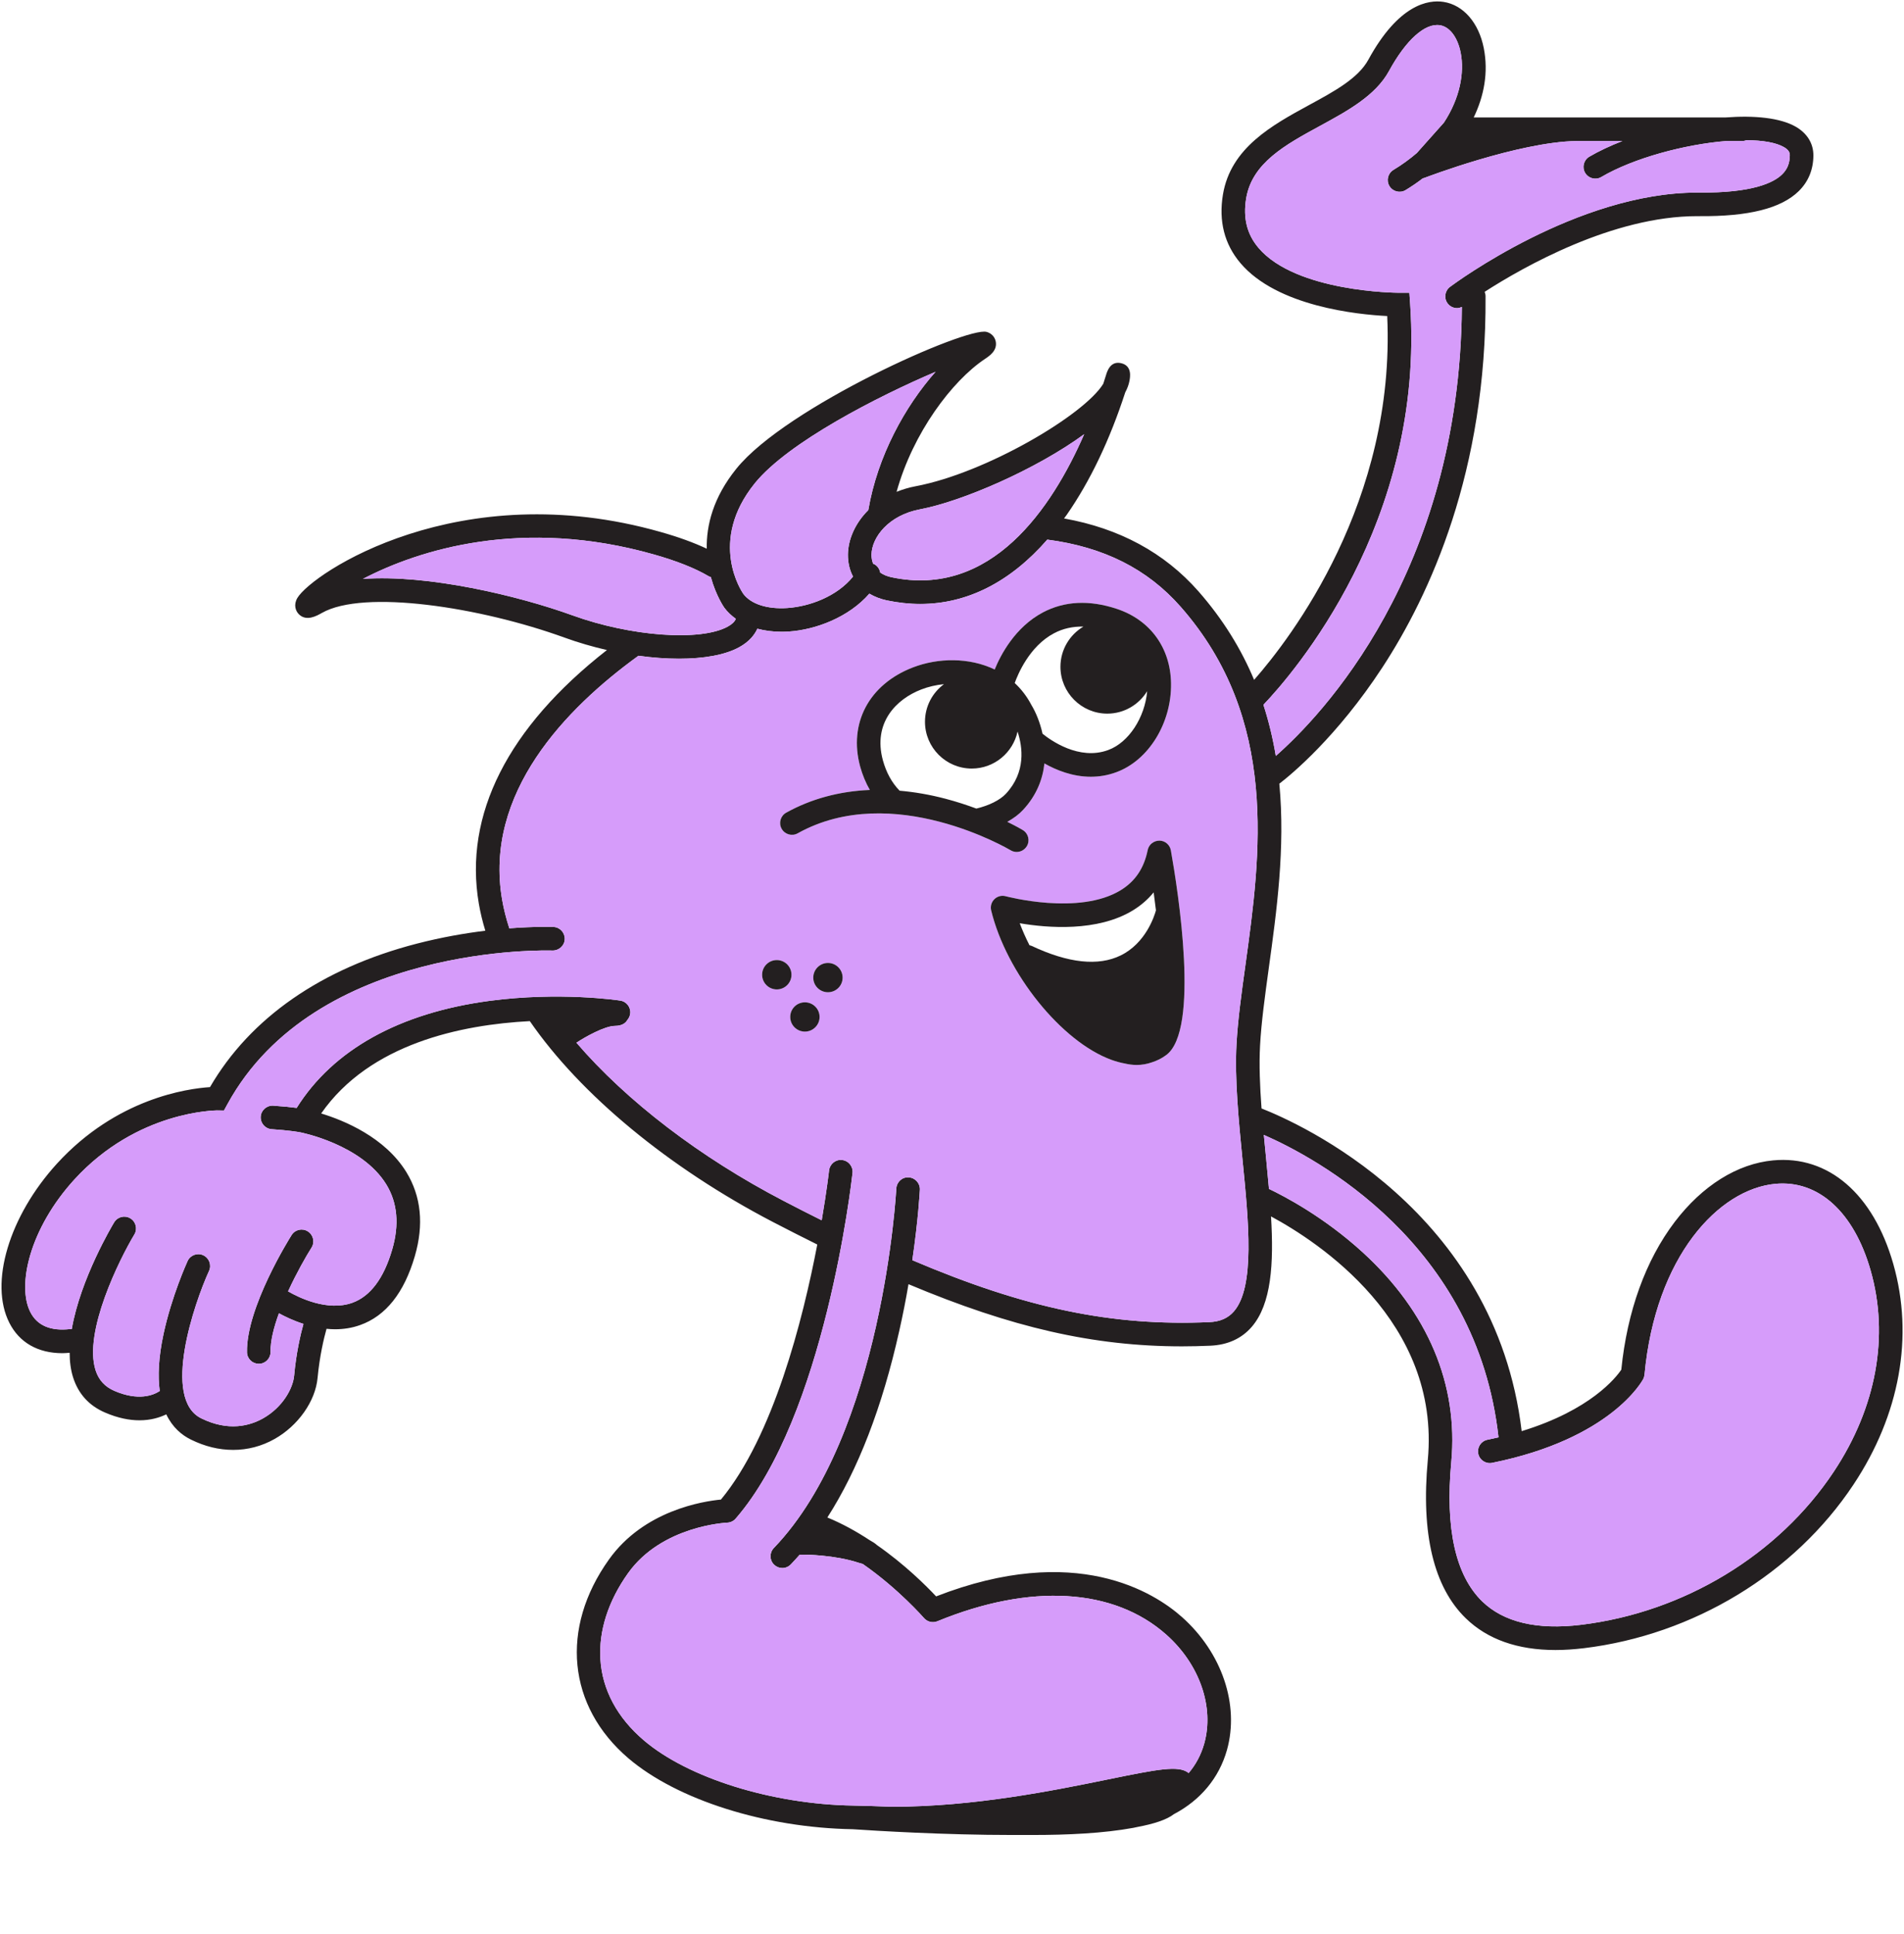 <?xml version="1.0" encoding="UTF-8"?>
<svg id="Layer_2" data-name="Layer 2" xmlns="http://www.w3.org/2000/svg" viewBox="0 0 323.15 328.15">
  <defs>
    <style>
      .cls-1 {
        fill: #D69CFA;
      }

      .cls-2 {
        fill: #231f20;
      }
    </style>
  </defs>
  <g id="Layer_2-2" data-name="Layer 2">
    <g>
      <path class="cls-2" d="m321.33,214.48c3.51,12.29,1.12,25.59-6.75,37.44-10.03,15.12-27.13,25.5-45.75,27.77-1.68.2-3.29.31-4.83.31-6.44,0-11.55-1.81-15.23-5.39-5.44-5.29-7.61-14.33-6.44-26.87,2.18-23.48-18.64-37.03-26.61-41.32.48,7.99.08,14.87-3.29,18.76-1.72,1.98-4.08,3.05-7.01,3.18-1.62.07-3.22.11-4.81.11-15.01,0-28.93-3.2-46.42-10.55-.42,2.48-.94,5.15-1.57,7.94-2.89,12.94-6.99,23.53-12.2,31.65,2.54,1.04,4.94,2.38,7.15,3.83.55.3.96.57,1.25.84,4.75,3.3,8.4,6.95,10.06,8.72,23.68-9.23,37.03-.67,41.73,3.51,6.78,6.04,9.78,14.89,7.63,22.56-1.34,4.75-4.5,8.51-9,10.88-1.22.95-3.41,1.66-6.25,2.19-.22.04-.44.1-.66.14-5.04.92-11.01,1.21-17.23,1.21-.57,0-1.14,0-1.71,0h-1.55c-11.58,0-23.17-.71-27.12-.98-14.84-.25-29.77-4.97-38.06-12.03-10.34-8.83-11.64-22.07-3.31-33.74,5.92-8.31,15.93-9.88,19.01-10.17,8.88-10.74,13.88-30.39,16.35-43.28-2.39-1.19-4.87-2.44-7.54-3.83-17.66-9.2-32.65-21.6-41.25-34.08-11.61.6-27.16,3.81-35.41,15.67,3.88,1.18,10.81,4.03,14.45,9.94,2.52,4.11,3.01,8.91,1.44,14.29-1.81,6.21-4.93,10.14-9.29,11.68-1.42.51-2.86.71-4.25.71-.49,0-.97-.03-1.44-.08-.45,1.6-1.17,4.6-1.52,8.32-.36,3.97-3.31,8.14-7.32,10.39-2.19,1.23-4.56,1.84-7,1.84s-4.8-.58-7.18-1.75c-1.55-.76-3.12-2.06-4.18-4.28-1.14.55-2.65,1.01-4.55,1.01-1.66,0-3.61-.35-5.85-1.32-2.7-1.16-4.52-3.16-5.41-5.95-.41-1.29-.59-2.71-.59-4.19-.42.03-.83.07-1.23.07-4.13,0-7.3-1.79-9-5.15-3.44-6.76-.04-18.11,8.07-27.01,10.13-11.09,22.14-12.74,25.98-12.99,6.83-11.76,18.94-20.17,35.11-24.35,4.22-1.09,8.19-1.77,11.62-2.19-.47-1.54-.84-3.07-1.1-4.58-2.59-15.08,4.91-29.9,21.74-43.05-2.42-.56-4.86-1.26-7.22-2.12-14.27-5.17-34.06-8.23-41.17-4.17-.85.48-2.63,1.5-3.91.2-.54-.55-.92-1.59-.24-2.75,2.48-4.17,27.41-20.94,61.67-11.19,3.01.85,5.62,1.8,7.81,2.83-.07-3.93,1.06-8.67,5.04-13.59,8.46-10.48,39.06-24.1,42.45-23.2.83.22,1.43.87,1.57,1.69.25,1.51-1.08,2.39-1.87,2.92-5.54,3.7-12.19,12.51-14.97,22.53,1-.4,2.07-.73,3.25-.95,11.9-2.24,28.62-12.1,31.83-17.39.16-.51.31-.99.46-1.45.2-.68.77-2.49,2.61-2.03,1.86.46,1.49,2.38,1.37,3.01s-.36,1.28-.71,1.93c-2.63,8.09-5.96,15.06-9.91,20.75-.16.22-.32.43-.48.65,9.38,1.67,17.04,5.81,22.79,12.34,4.26,4.85,7.31,9.9,9.47,15.05,6.25-7.11,24.04-30.28,22.59-61.74-5.03-.25-18.67-1.62-24.91-8.98-2.72-3.21-3.72-7.13-2.97-11.64,1.32-7.94,8.38-11.78,14.61-15.18,4.3-2.33,8.35-4.54,10.07-7.7C237.39.69,242.44-.07,244.99.32c3.37.52,5.99,3.53,6.84,7.85.81,4.12.04,8.13-1.71,11.76h42.76c4.9-.37,9.26.06,11.89,1.57,1.95,1.12,3.01,2.85,3,4.88-.01,2.41-.85,4.44-2.48,6.05-2.98,2.93-8.51,4.33-16.93,4.25h-.32c-14.31,0-29.42,8.57-36.06,12.84.09.23.15.49.15.75.19,29.67-9.43,50.64-17.53,63.02-7.72,11.78-15.41,18.12-17.47,19.7,1.03,10.91-.46,21.68-1.79,31.29-.65,4.74-1.27,9.21-1.48,13.13-.18,3.28-.03,6.93.25,10.69,6.22,2.44,39.68,17.22,44.15,54.76,11.69-3.57,16.02-9.1,16.91-10.43,1-9.91,4.13-18.57,9.07-25.08,4.69-6.16,10.62-9.87,16.71-10.44,9.35-.88,16.99,5.69,20.38,17.57Zm-10.08,35.23c7.2-10.86,9.42-22.99,6.23-34.14-2.82-9.87-8.84-15.36-16.16-14.68-9.62.9-20.34,12.31-22.21,32.38-.03.26-.1.52-.22.75-.22.41-5.56,10.16-25.64,14.22-1.09.22-2.14-.48-2.36-1.56s.48-2.14,1.56-2.36c.65-.13,1.27-.27,1.88-.41-3.64-32.98-31.11-47.51-39.83-51.32.11,1.24.23,2.48.36,3.71.18,1.84.35,3.66.51,5.45,2.6,1.24,9.35,4.76,15.95,10.8,11.03,10.1,16.22,22.4,14.99,35.56-1.05,11.27.72,19.23,5.25,23.64,3.65,3.54,9.3,4.88,16.79,3.97,17.47-2.13,33.51-11.85,42.9-26.01Zm-7.48-223.35c0-.42-.12-.89-.99-1.39-1.37-.79-3.62-1.16-6.34-1.18-.23.08-.47.14-.72.14h-2.75c-7.01.57-15.7,2.88-21.2,6.11-.95.56-2.18.24-2.74-.71s-.24-2.18.71-2.74c1.63-.96,3.55-1.85,5.62-2.66h-7.78c-9.84.15-25.65,6.19-25.8,6.25-.1.04-.19.06-.29.08-.95.73-1.94,1.4-2.93,2-.94.57-2.17.26-2.74-.68-.57-.95-.27-2.18.68-2.75,1.48-.89,2.79-1.86,3.97-2.87l4.59-5.15c2.71-4.13,3.52-8.45,2.85-11.87-.52-2.62-1.87-4.41-3.53-4.66-2.53-.4-5.76,2.51-8.63,7.76-2.28,4.19-7.05,6.78-11.67,9.3-5.95,3.24-11.57,6.3-12.58,12.32-.55,3.34.13,6.09,2.09,8.4,6.38,7.53,23.57,7.62,23.74,7.62h1.87l.13,1.86c2.56,37.11-19.95,62.87-24.9,68.06.93,2.88,1.62,5.78,2.1,8.68,7.49-6.57,31.23-30.97,31.58-76.19-.27.12-.54.2-.81.2-.61,0-1.22-.28-1.61-.81-.66-.88-.48-2.13.41-2.8.87-.65,21.62-16,41.94-16h.35c8.99.07,12.61-1.64,14.09-3.1.87-.86,1.28-1.88,1.29-3.22Zm-92.39,137.38c2.57-18.59,5.77-41.72-11.01-60.79-5.63-6.4-13.04-10.13-22.62-11.38-6.28,7.2-13.6,10.92-21.56,10.92-1.87,0-3.76-.21-5.69-.61-1.11-.24-2.09-.63-2.95-1.14-3.51,4.03-9.13,6.13-13.69,6.43-.42.03-.83.04-1.24.04-1.46,0-2.83-.19-4.08-.52-.47,1.03-1.37,2.21-3.12,3.16-2.38,1.3-5.98,1.93-10.19,1.93-2.16,0-4.48-.17-6.87-.5-12.33,8.92-26.26,23.3-23.14,41.39.27,1.59.69,3.22,1.22,4.86,4.41-.34,7.27-.24,7.49-.23,1.11.04,1.96.98,1.92,2.08s-.99,1.94-2.08,1.92c-.4-.02-40.22-1.29-55.18,26.09l-.58,1.06-1.21-.02c-.12.03-13.46,0-24.18,11.73-7.6,8.33-9.77,17.98-7.47,22.5,1.16,2.28,3.43,3.25,6.73,2.88.1-.01.2-.01.3,0,1.47-8.54,6.89-17.61,7.2-18.12.57-.94,1.8-1.24,2.74-.67.95.57,1.25,1.8.68,2.74-2.53,4.21-8.66,16.54-6.58,23.04.53,1.65,1.57,2.79,3.18,3.49,4.1,1.77,6.61.75,7.71.03-.34-2.5-.22-5.65.64-9.66,1.38-6.44,3.98-12.16,4.09-12.4.46-1,1.65-1.44,2.65-.98,1,.46,1.45,1.64.99,2.65-2.49,5.44-8.07,21.72-1.32,25.03,4.62,2.27,8.24,1.26,10.47.01,3.34-1.88,5.09-5.08,5.29-7.26.35-3.85,1.08-6.96,1.58-8.78-1.71-.55-3.16-1.25-4.16-1.8-.87,2.38-1.46,4.7-1.42,6.53.02,1.1-.85,2.02-1.95,2.04h-.05c-1.09,0-1.98-.86-2-1.95-.17-7.55,7.25-19.39,7.57-19.89.58-.94,1.82-1.22,2.75-.63.94.59,1.22,1.83.63,2.76-.93,1.47-2.54,4.29-3.98,7.42,1.82,1.05,6.67,3.45,10.9,1.94,3.06-1.1,5.34-4.13,6.77-9.03,1.24-4.24.9-7.96-1-11.06-4.17-6.79-14.47-8.81-14.57-8.83l-.12-.02c-.36-.07-1.92-.33-4.76-.52-1.1-.07-1.93-1.02-1.86-2.13.07-1.1,1.03-1.93,2.13-1.86,1.77.12,3.08.26,3.97.38,6.17-9.86,17.45-16.14,32.75-18.17,11.82-1.57,21.76-.11,22.17-.04,1.09.16,1.85,1.18,1.68,2.27-.06.39-.23.73-.47,1.01-.29.51-.87,1-2.1,1.01-1.74,0-5.16,1.92-6.54,2.85h-.01c8.51,9.9,20.93,19.44,35.19,26.86,2.26,1.18,4.39,2.26,6.44,3.28.86-5.04,1.24-8.35,1.25-8.46.13-1.1,1.12-1.9,2.21-1.77,1.1.12,1.89,1.11,1.77,2.21-.19,1.67-4.71,41.25-19.84,58.65-.36.42-.88.66-1.44.68-.11.01-11.05.5-16.81,8.56-3.37,4.73-5,9.79-4.7,14.63.31,5.15,2.85,9.9,7.36,13.74,7.51,6.41,21.81,10.87,35.58,11.08,2.04.04,4.25.11,6.55.2,13.96-.01,27.4-2.75,36.7-4.65,8.38-1.71,12-2.44,13.65-1.07,1.22-1.44,2.11-3.11,2.64-4.99,1.74-6.21-.78-13.47-6.43-18.49-8.92-7.93-23.08-8.76-38.85-2.28-.8.33-1.71.11-2.28-.54-.06-.07-4.33-4.97-10.39-9.18-.27-.07-.52-.15-.69-.2-4.07-1.35-9.13-1.38-9.18-1.38h-.83c-.5.57-1,1.12-1.51,1.65-.39.41-.92.62-1.44.62s-1-.19-1.39-.56c-.8-.77-.82-2.03-.06-2.83,18.52-19.27,20.77-60.59,20.79-61,.06-1.1.97-1.98,2.1-1.9,1.1.05,1.95.99,1.9,2.1-.02.29-.26,4.99-1.28,11.95,19.19,8.17,33.89,11.23,50.4,10.51,1.82-.07,3.18-.67,4.17-1.81,3.61-4.15,2.52-15.19,1.46-25.85-.65-6.67-1.33-13.55-1.01-19.51.22-4.08.85-8.64,1.52-13.45Zm-27.37-90.06c-8.15,5.97-20.75,11.41-27.86,12.75-5.3.99-8.2,4.72-8.24,7.71,0,.56.1,1.07.28,1.52.08.03.16.06.23.1.54.31.87.83.97,1.4.52.36,1.16.64,1.93.8,16.89,3.56,27.19-11.67,32.69-24.28Zm-36.64,12.88c1.56-9.17,6.26-17.66,11.42-23.47-9.66,4.11-25.04,11.94-30.69,18.93-7.98,9.88-2.19,18.4-1.94,18.76,1.31,1.73,4.04,2.62,7.44,2.4,3.81-.25,8.49-1.99,11.18-5.34-.58-1.1-.88-2.36-.87-3.74.03-2.54,1.21-5.31,3.46-7.54Zm-23.87,19.78c.73-.4,1.19-.84,1.39-1.33-.75-.53-1.41-1.15-1.95-1.87-.05-.06-1.42-2.04-2.29-5.2-.13-.04-.27-.1-.4-.17-2.27-1.34-5.37-2.57-9.2-3.66-22.43-6.38-39.99-.81-49.46,4.13,11.04-.8,26.37,2.85,35.56,6.18,9.9,3.59,21.72,4.45,26.35,1.92Z"/>
      <path class="cls-1" d="m317.48,215.57c3.19,11.15.97,23.28-6.23,34.14-9.39,14.16-25.43,23.88-42.9,26.01-7.49.91-13.14-.43-16.79-3.97-4.53-4.41-6.3-12.37-5.25-23.64,1.23-13.16-3.96-25.46-14.99-35.56-6.6-6.04-13.35-9.56-15.95-10.8-.16-1.79-.33-3.61-.51-5.45-.13-1.23-.25-2.47-.36-3.71,8.72,3.81,36.19,18.34,39.83,51.32-.61.14-1.23.28-1.88.41-1.08.22-1.78,1.28-1.56,2.36s1.27,1.78,2.36,1.56c20.08-4.06,25.42-13.81,25.64-14.22.12-.23.19-.49.22-.75,1.87-20.07,12.59-31.48,22.21-32.38,7.32-.68,13.34,4.81,16.16,14.68Z"/>
      <path class="cls-1" d="m302.78,24.97c.87.5.99.97.99,1.39-.01,1.34-.42,2.36-1.29,3.22-1.48,1.46-5.1,3.17-14.09,3.1h-.35c-20.32,0-41.07,15.35-41.94,16-.89.67-1.07,1.92-.41,2.8.39.53,1,.81,1.61.81.27,0,.54-.08.81-.2-.35,45.22-24.09,69.62-31.58,76.19-.48-2.9-1.17-5.8-2.1-8.68,4.95-5.19,27.46-30.95,24.9-68.06l-.13-1.86h-1.87c-.17,0-17.36-.09-23.74-7.62-1.96-2.31-2.64-5.06-2.09-8.4,1.01-6.02,6.63-9.08,12.58-12.32,4.62-2.52,9.39-5.11,11.67-9.3,2.87-5.25,6.1-8.16,8.63-7.76,1.66.25,3.01,2.04,3.53,4.66.67,3.42-.14,7.74-2.85,11.87l-4.59,5.15c-1.18,1.01-2.49,1.98-3.97,2.87-.95.57-1.25,1.8-.68,2.75.57.94,1.8,1.25,2.74.68.99-.6,1.98-1.27,2.93-2,.1-.02.19-.04.29-.08.15-.06,15.96-6.1,25.8-6.25h7.78c-2.07.81-3.99,1.7-5.62,2.66-.95.56-1.27,1.79-.71,2.74s1.79,1.27,2.74.71c5.5-3.23,14.19-5.54,21.2-6.11h2.75c.25,0,.49-.06.72-.14,2.72.02,4.97.39,6.34,1.18Z"/>
      <path class="cls-1" d="m200.37,102.95c16.78,19.07,13.58,42.2,11.01,60.79-.67,4.81-1.3,9.37-1.52,13.45-.32,5.96.36,12.84,1.01,19.51,1.06,10.66,2.15,21.7-1.46,25.85-.99,1.14-2.35,1.74-4.17,1.81-16.51.72-31.21-2.34-50.4-10.51,1.02-6.96,1.26-11.66,1.28-11.95.05-1.11-.8-2.05-1.9-2.1-1.13-.08-2.04.8-2.1,1.9-.02.41-2.27,41.73-20.79,61-.76.8-.74,2.06.06,2.83.39.37.89.56,1.39.56s1.05-.21,1.44-.62c.51-.53,1.01-1.08,1.51-1.65h.83c.05,0,5.11.03,9.18,1.38.17.05.42.13.69.2,6.06,4.21,10.33,9.11,10.39,9.18.57.65,1.48.87,2.28.54,15.77-6.48,29.93-5.65,38.85,2.28,5.65,5.02,8.17,12.28,6.43,18.49-.53,1.88-1.42,3.55-2.64,4.99-1.65-1.37-5.27-.64-13.65,1.07-9.3,1.9-22.74,4.64-36.7,4.65-2.3-.09-4.51-.16-6.55-.2-13.77-.21-28.07-4.67-35.58-11.08-4.51-3.84-7.05-8.59-7.36-13.74-.3-4.84,1.33-9.9,4.7-14.63,5.76-8.06,16.7-8.55,16.81-8.56.56-.02,1.08-.26,1.44-.68,15.13-17.4,19.65-56.98,19.84-58.65.12-1.1-.67-2.09-1.77-2.21-1.09-.13-2.08.67-2.21,1.77-.01.11-.39,3.42-1.25,8.46-2.05-1.02-4.18-2.1-6.44-3.28-14.26-7.42-26.68-16.96-35.19-26.85h.01c1.38-.94,4.8-2.86,6.54-2.86,1.23,0,1.81-.5,2.1-1.01.24-.28.41-.62.47-1.01.17-1.09-.59-2.11-1.68-2.27-.41-.07-10.35-1.53-22.17.04-15.3,2.03-26.58,8.31-32.75,18.17-.89-.12-2.2-.26-3.97-.38-1.1-.07-2.06.76-2.13,1.86-.07,1.11.76,2.06,1.86,2.13,2.84.19,4.4.45,4.76.52l.12.02c.1.02,10.4,2.04,14.57,8.83,1.9,3.1,2.24,6.82,1,11.06-1.43,4.9-3.71,7.93-6.77,9.03-4.23,1.51-9.08-.89-10.9-1.94,1.44-3.13,3.05-5.95,3.98-7.42.59-.93.31-2.17-.63-2.76-.93-.59-2.17-.31-2.75.63-.32.5-7.74,12.34-7.57,19.89.02,1.09.91,1.95,2,1.95h.05c1.1-.02,1.97-.94,1.95-2.04-.04-1.83.55-4.15,1.42-6.53,1,.55,2.45,1.25,4.16,1.8-.5,1.82-1.23,4.93-1.58,8.78-.2,2.18-1.95,5.38-5.29,7.26-2.23,1.25-5.85,2.26-10.47-.01-6.75-3.31-1.17-19.59,1.32-25.03.46-1.01,0-2.19-.99-2.65-1-.46-2.19-.02-2.65.98-.11.24-2.71,5.96-4.09,12.4-.86,4.01-.98,7.16-.64,9.66-1.1.72-3.61,1.74-7.71-.03-1.61-.7-2.65-1.84-3.18-3.49-2.08-6.5,4.05-18.83,6.58-23.04.57-.94.27-2.17-.68-2.74-.94-.57-2.17-.27-2.74.67-.31.51-5.73,9.58-7.2,18.12-.1-.01-.2-.01-.3,0-3.3.37-5.57-.6-6.73-2.88-2.3-4.52-.13-14.17,7.47-22.5,10.72-11.74,24.06-11.7,24.18-11.73l1.21.02.58-1.06c14.96-27.38,54.78-26.11,55.18-26.09,1.09.02,2.04-.82,2.08-1.92s-.81-2.04-1.92-2.08c-.22,0-3.08-.11-7.49.23-.53-1.64-.95-3.27-1.22-4.86-3.12-18.09,10.81-32.47,23.14-41.39,2.39.33,4.71.5,6.87.5,4.21,0,7.81-.63,10.19-1.93,1.75-.95,2.65-2.13,3.12-3.16,1.25.33,2.62.52,4.08.52.41,0,.82-.01,1.24-.04,4.56-.3,10.18-2.4,13.69-6.43.86.51,1.84.9,2.95,1.14,1.93.4,3.82.61,5.69.61,7.96,0,15.28-3.72,21.56-10.92,9.58,1.25,16.99,4.98,22.62,11.38Zm-2.43,76.08c5.7-4.22,2.04-27.65.78-34.73-.17-.94-.98-1.64-1.94-1.65-.97.01-1.8.66-1.99,1.6-.62,3.07-2.11,5.29-4.56,6.8-7.08,4.36-19.41,1.07-19.53,1.04-.69-.19-1.42,0-1.92.49-.51.49-.72,1.22-.56,1.9,2.59,10.68,11.94,22.3,20.44,25.38.75.27,1.48.47,2.18.6.7.16,1.39.26,2.07.26.88,0,1.75-.15,2.6-.45.87-.28,1.69-.68,2.43-1.24Zm-8.48-47.99c5.5-2.01,9.4-8.37,9.29-15.1-.1-6.04-3.56-10.76-9.24-12.63-4.64-1.53-8.84-1.32-12.5.61-4.73,2.5-7.19,7.23-8.19,9.69-4.33-2.08-9.62-2-13.91-.34-7.41,2.87-10.91,9.46-8.93,16.78.4,1.46.96,2.79,1.65,4-5.18.22-9.97,1.51-14.2,3.86-.96.54-1.31,1.76-.77,2.72.54.97,1.76,1.32,2.72.78,16.1-8.98,35.94,2.75,36.14,2.87.33.2.68.29,1.03.29.68,0,1.34-.35,1.72-.97.57-.94.27-2.17-.68-2.74-.09-.06-1.04-.62-2.63-1.4,1.06-.59,1.97-1.26,2.67-2.02,2.32-2.49,3.35-5.25,3.63-7.89,2.01,1.14,4.78,2.26,7.87,2.26,1.39,0,2.85-.22,4.33-.77Zm-46.45,34.86c0-1.38-1.12-2.49-2.49-2.49s-2.49,1.11-2.49,2.49,1.12,2.48,2.49,2.48,2.49-1.11,2.49-2.48Zm-3.91,6.67c0-1.37-1.12-2.48-2.49-2.48s-2.49,1.11-2.49,2.48,1.12,2.49,2.49,2.49,2.49-1.11,2.49-2.49Zm-4.77-7.16c0-1.37-1.12-2.49-2.49-2.49s-2.49,1.12-2.49,2.49,1.12,2.49,2.49,2.49,2.49-1.12,2.49-2.49Z"/>
      <path class="cls-2" d="m198.72,144.3c1.26,7.08,4.92,30.51-.78,34.73-.74.56-1.56.96-2.43,1.24-.85.3-1.72.45-2.6.45-.68,0-1.37-.1-2.07-.26-.7-.13-1.43-.33-2.18-.6-8.5-3.08-17.85-14.7-20.44-25.38-.16-.68.05-1.41.56-1.9.5-.49,1.23-.68,1.92-.49.12.03,12.45,3.32,19.53-1.04,2.45-1.51,3.94-3.73,4.56-6.8.19-.94,1.02-1.59,1.99-1.6.96.01,1.77.71,1.94,1.65Zm-2.53,10.18c-.12-.99-.25-2-.39-3.05-.96,1.18-2.12,2.19-3.48,3.03-6.04,3.71-14.55,3.01-19.25,2.21.47,1.25,1.03,2.51,1.66,3.74.13.04.25.05.37.11,6.23,2.93,11.32,3.47,15.11,1.61,4.26-2.09,5.72-6.69,5.98-7.65Z"/>
      <path class="cls-2" d="m198.75,115.94c.11,6.73-3.79,13.09-9.29,15.1-1.48.55-2.94.77-4.33.77-3.09,0-5.86-1.12-7.87-2.26-.28,2.64-1.31,5.4-3.63,7.89-.7.76-1.61,1.43-2.67,2.02,1.59.78,2.54,1.34,2.63,1.4.95.57,1.25,1.8.68,2.74-.38.62-1.04.97-1.72.97-.35,0-.7-.09-1.03-.29-.2-.12-20.04-11.85-36.14-2.87-.96.54-2.18.19-2.72-.78-.54-.96-.19-2.18.77-2.72,4.23-2.35,9.02-3.64,14.2-3.86-.69-1.21-1.25-2.54-1.65-4-1.98-7.32,1.52-13.91,8.93-16.78,4.29-1.66,9.58-1.74,13.91.34,1-2.46,3.46-7.19,8.19-9.69,3.66-1.93,7.86-2.14,12.5-.61,5.68,1.87,9.14,6.59,9.24,12.63Zm-10.67,11.34c3.49-1.27,6.23-5.52,6.62-9.99-1.4,2.28-3.91,3.81-6.77,3.81-4.38,0-7.95-3.57-7.95-7.95,0-2.9,1.57-5.44,3.9-6.82-1.81-.04-3.47.33-4.97,1.12-4.23,2.22-6.2,7.08-6.69,8.46,1.1,1.02,2.07,2.26,2.83,3.72.72,1.18,1.45,2.89,1.89,4.88,1.33,1.08,6.19,4.6,11.14,2.77Zm-17.37,7.43c3.44-3.68,2.86-7.95,1.99-10.57-.77,3.58-3.96,6.28-7.77,6.28-4.38,0-7.94-3.56-7.94-7.94,0-2.62,1.27-4.93,3.22-6.38-1.33.13-2.64.43-3.85.9-4.28,1.65-8.23,5.68-6.52,12,.57,2.08,1.52,3.82,2.84,5.18,2.54.22,5.15.67,7.81,1.37,1.9.5,3.65,1.08,5.22,1.66,2.15-.51,4.01-1.44,5-2.5Z"/>
      <path class="cls-1" d="m156.15,86.43c7.11-1.34,19.71-6.78,27.86-12.75-5.5,12.61-15.8,27.84-32.69,24.28-.77-.16-1.41-.44-1.93-.8-.1-.57-.43-1.09-.97-1.4-.07-.04-.15-.07-.23-.1-.18-.45-.28-.96-.28-1.52.04-2.99,2.94-6.72,8.24-7.71Z"/>
      <path class="cls-1" d="m158.79,63.09c-5.16,5.81-9.86,14.3-11.42,23.47-2.25,2.23-3.43,5-3.46,7.54-.01,1.38.29,2.64.87,3.74-2.69,3.35-7.37,5.09-11.18,5.34-3.4.22-6.13-.67-7.44-2.4-.25-.36-6.04-8.88,1.94-18.76,5.65-6.99,21.03-14.82,30.69-18.93Z"/>
      <path class="cls-2" d="m140.52,163.41c1.37,0,2.49,1.11,2.49,2.49s-1.12,2.48-2.49,2.48-2.49-1.11-2.49-2.48,1.12-2.49,2.49-2.49Z"/>
      <path class="cls-2" d="m136.61,170.09c1.37,0,2.49,1.11,2.49,2.48s-1.12,2.49-2.49,2.49-2.49-1.11-2.49-2.49,1.12-2.48,2.49-2.48Z"/>
      <circle class="cls-2" cx="131.84" cy="165.41" r="2.49"/>
      <path class="cls-1" d="m124.89,105.01c-.2.49-.66.93-1.39,1.33-4.63,2.53-16.45,1.67-26.35-1.92-9.19-3.33-24.52-6.98-35.56-6.18,9.47-4.94,27.03-10.51,49.46-4.13,3.83,1.09,6.93,2.32,9.2,3.66.13.07.27.13.4.17.87,3.16,2.24,5.14,2.29,5.2.54.72,1.2,1.34,1.95,1.87Z"/>
    </g>
  </g>
</svg>